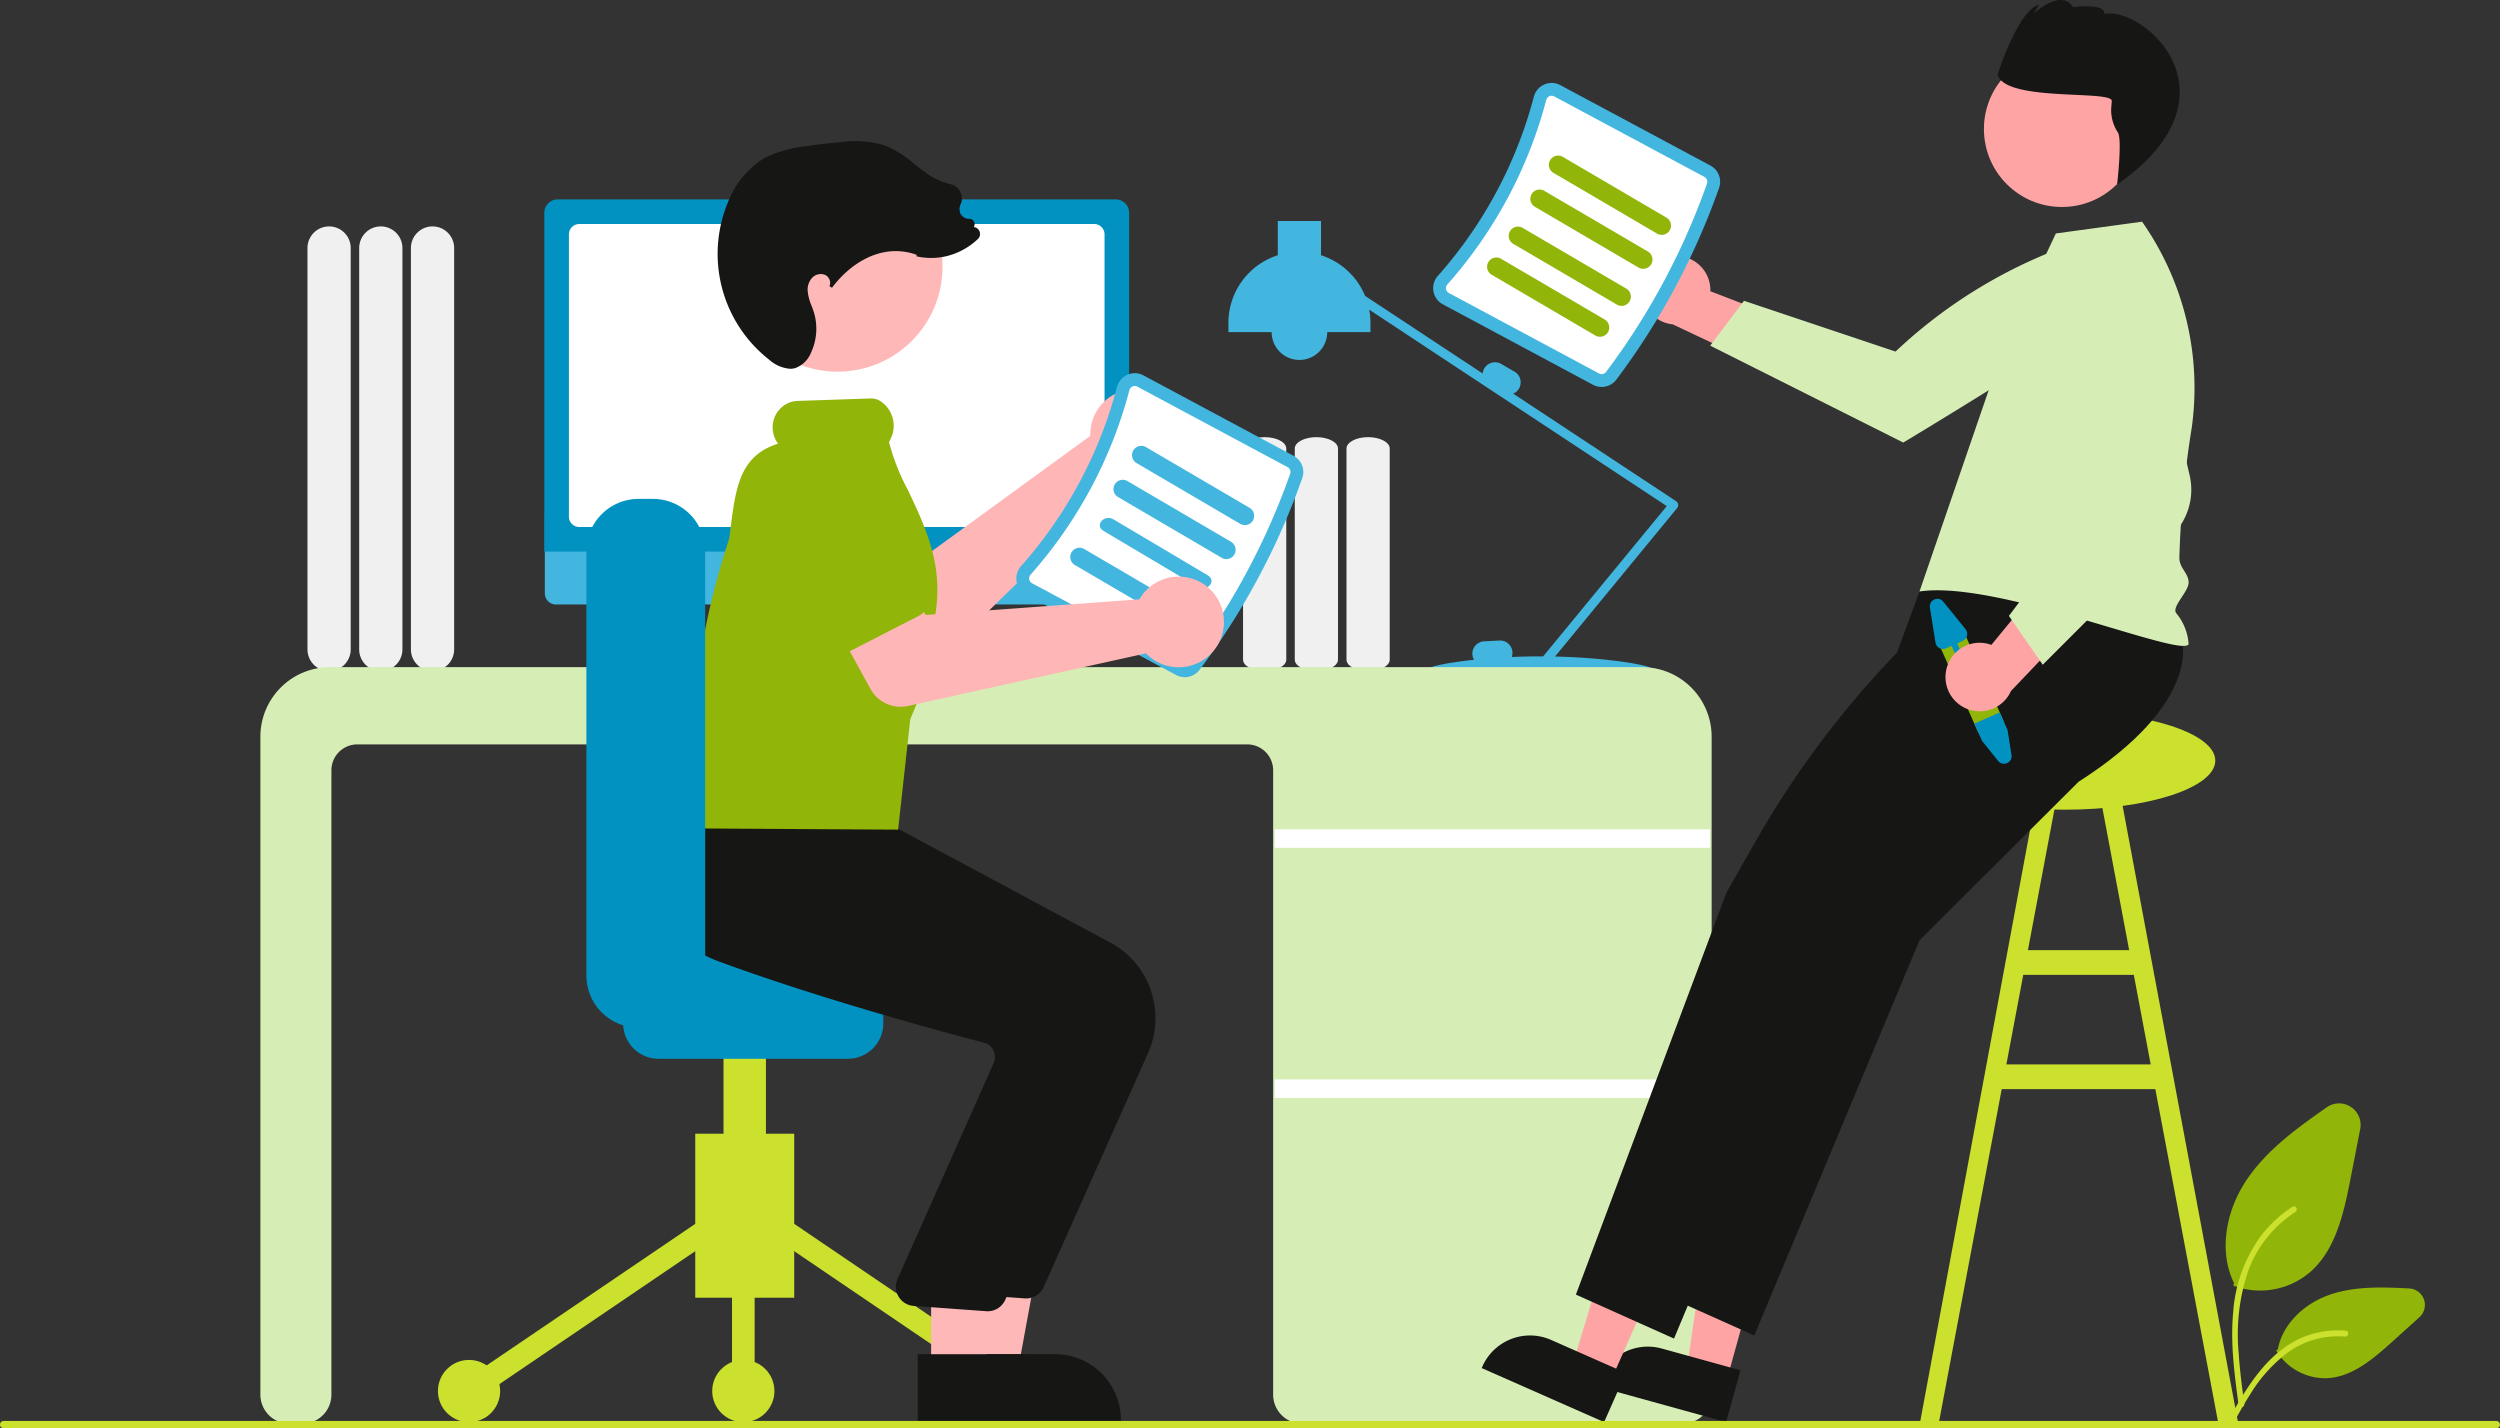 <svg xmlns="http://www.w3.org/2000/svg" width="400" height="228.527" viewBox="0 0 400 228.527">
  <rect x="0" y="0" width="400" height="228.527" fill="#333333" stroke="none"/>
  <g id="imagen_requerimientos" transform="translate(3642.868 -3336.202)">
    <path id="Trazado_768" data-name="Trazado 768" d="M-3133.705,3684.432v-64.224a3.458,3.458,0,0,1,3.458-3.458,3.458,3.458,0,0,1,3.458,3.458v64.224a3.458,3.458,0,0,1-3.458,3.458A3.458,3.458,0,0,1-3133.705,3684.432Z" transform="translate(-443.416 -244.321)" fill="#f0f0f0"/>
    <path id="Trazado_769" data-name="Trazado 769" d="M-3197.79,3684.432v-64.224a3.458,3.458,0,0,1,3.458-3.458,3.458,3.458,0,0,1,3.458,3.458v64.224a3.458,3.458,0,0,1-3.458,3.458A3.458,3.458,0,0,1-3197.79,3684.432Z" transform="translate(-387.607 -244.321)" fill="#f0f0f0"/>
    <path id="Trazado_770" data-name="Trazado 770" d="M-3261.874,3684.432v-64.224a3.458,3.458,0,0,1,3.458-3.458,3.458,3.458,0,0,1,3.458,3.458v64.224a3.458,3.458,0,0,1-3.458,3.458A3.458,3.458,0,0,1-3261.874,3684.432Z" transform="translate(-331.797 -244.321)" fill="#f0f0f0"/>
    <path id="Trazado_771" data-name="Trazado 771" d="M-879.547,4733.362a12.076,12.076,0,0,1-4.086-.709l-.2-.073.093-.448c-2.348-4.743-1.527-11.24,2.1-16.583,3.3-4.857,8.314-8.388,12.739-11.5a3.442,3.442,0,0,1,4.8.833,3.442,3.442,0,0,1,.564,2.639l-1.582,8.119c-1.142,5.857-2.5,11.4-6.53,14.857A12.3,12.3,0,0,1-879.547,4733.362Z" transform="translate(-2401.697 -1190.673)" fill="#91b508"/>
    <path id="Trazado_772" data-name="Trazado 772" d="M-814.7,4946.083a9.2,9.2,0,0,1-7.689-4.231l-.115-.179.274-.241c.708-3.862,4.038-7.3,8.508-8.784,4.064-1.345,8.549-1.125,12.5-.932h0a2.643,2.643,0,0,1,2.511,2.768,2.642,2.642,0,0,1-.869,1.834l-4.45,4.017c-3.234,2.918-6.459,5.554-10.35,5.742Q-814.542,4946.083-814.7,4946.083Z" transform="translate(-2456.177 -1389.364)" fill="#91b508"/>
    <path id="Trazado_773" data-name="Trazado 773" d="M-875.932,4862.8c-.657-4.894-1.333-9.85-.872-14.8a23.59,23.59,0,0,1,4.389-12.2,20.018,20.018,0,0,1,5.094-4.718c.509-.329.978.5.471.824a19.2,19.2,0,0,0-7.466,9.208,31.572,31.572,0,0,0-1.606,13.323c.169,2.715.528,5.412.89,8.106a.5.5,0,0,1-.326.587.468.468,0,0,1-.574-.332v0Z" transform="translate(-2408.759 -1301.789)" fill="#cce02e"/>
    <path id="Trazado_774" data-name="Trazado 774" d="M-883.825,4999.411c3.163-5.722,6.832-12.081,13.388-14.113a14.64,14.64,0,0,1,5.631-.594c.6.053.449,1-.148.942a13.652,13.652,0,0,0-8.986,2.43,23.68,23.68,0,0,0-6.176,6.814c-1.023,1.592-1.939,3.252-2.855,4.909-.293.53-1.149.147-.852-.388Z" transform="translate(-2402.724 -1435.584)" fill="#cce02e"/>
    <path id="Trazado_775" data-name="Trazado 775" d="M-1216.082,4405.01l3.194.073-19.257-102.876-3.194.6,5.029,26.688h-16.2l5.029-26.687-3.194-.6-19.1,102.876,3.033-.073,10.04-53.282h24.579Zm-33.874-57.234,2.7-14.327h17.69l2.7,14.327Z" transform="translate(-2071.891 -841.268)" fill="#cce02e"/>
    <path id="Trazado_776" data-name="Trazado 776" d="M-1974.443,3913.471v-33.785c0-1,1.551-1.819,3.458-1.819s3.458.816,3.458,1.819v33.785c0,1-1.551,1.819-3.458,1.819S-1974.443,3914.474-1974.443,3913.471Z" transform="translate(-1452.987 -471.721)" fill="#f0f0f0"/>
    <path id="Trazado_777" data-name="Trazado 777" d="M-2038.528,3913.471v-33.785c0-1,1.551-1.819,3.458-1.819s3.458.816,3.458,1.819v33.785c0,1-1.551,1.819-3.458,1.819S-2038.528,3914.474-2038.528,3913.471Z" transform="translate(-1397.177 -471.721)" fill="#f0f0f0"/>
    <path id="Trazado_778" data-name="Trazado 778" d="M-2102.612,3913.471v-33.785c0-1,1.552-1.819,3.458-1.819s3.458.816,3.458,1.819v33.785c0,1-1.551,1.819-3.458,1.819S-2102.612,3914.474-2102.612,3913.471Z" transform="translate(-1341.368 -471.721)" fill="#f0f0f0"/>
    <path id="Trazado_779" data-name="Trazado 779" d="M-2048.822,3655.394a.741.741,0,0,0-.324-.508l-26.072-17.212a1.955,1.955,0,0,0,.936-.82h0a1.982,1.982,0,0,0-.723-2.7l-2.139-1.235a1.982,1.982,0,0,0-2.7.723,1.946,1.946,0,0,0-.25.812l-18.82-12.424a11.391,11.391,0,0,0-7.05-6.5v-5.478h-6.916v5.478a11.366,11.366,0,0,0-7.9,10.825v1.482h6.917a4.446,4.446,0,0,0,4.446,4.446,4.446,4.446,0,0,0,4.446-4.446h6.917v-1.482a11.43,11.43,0,0,0-.2-2.117l47.609,31.43-19.777,24.044-.461,0c-1.578,0-3.106.037-4.563.1a1.95,1.95,0,0,0,.113-.763,1.982,1.982,0,0,0-2.076-1.871l-2.467.128a1.982,1.982,0,0,0-1.871,2.076,1.945,1.945,0,0,0,.268.875c-4.362.464-7.188,1.1-7.188,1.427,0,.533,7.59.026,17.09,0a.738.738,0,0,0,.942.451.737.737,0,0,0,.326-.228l.183-.222c9.472.026,17.03.531,17.03,0,0-.5-6.72-1.748-15.427-1.948l19.547-23.765A.742.742,0,0,0-2048.822,3655.394Z" transform="translate(-1325.542 -238.49)" fill="#42b6df"/>
    <path id="Trazado_780" data-name="Trazado 780" d="M-3092.666,4283.942h-60.872a4.645,4.645,0,0,1-4.64-4.64v-99.9a4.15,4.15,0,0,0-4.146-4.146h-142.387a4.15,4.15,0,0,0-4.146,4.146v99.9a4.645,4.645,0,0,1-4.64,4.64h-2.083a4.645,4.645,0,0,1-4.64-4.64V4174.021A11.128,11.128,0,0,1-3309.1,4162.9h209.963a11.128,11.128,0,0,1,11.116,11.116V4279.3A4.646,4.646,0,0,1-3092.666,4283.942Z" transform="translate(-280.986 -719.953)" fill="#d6eeb6"/>
    <rect id="Rectángulo_9895" data-name="Rectángulo 9895" width="69.658" height="2.964" transform="translate(-3438.916 3468.888)" fill="#fff"/>
    <rect id="Rectángulo_9896" data-name="Rectángulo 9896" width="69.658" height="2.964" transform="translate(-3438.916 3508.905)" fill="#fff"/>
    <path id="Trazado_781" data-name="Trazado 781" d="M-2679.766,4085.753l-2-.843-1.374-10.036h-18.289l-1.489,10-1.791.9a.425.425,0,0,0-.19.571.426.426,0,0,0,.381.235h24.589a.426.426,0,0,0,.426-.425A.425.425,0,0,0-2679.766,4085.753Z" transform="translate(-816.811 -643.29)" fill="#91b508"/>
    <path id="Trazado_782" data-name="Trazado 782" d="M-2876.146,3987.767h-89.842a1.78,1.78,0,0,1-1.776-1.78v-12.669h93.393v12.669A1.78,1.78,0,0,1-2876.146,3987.767Z" transform="translate(-587.93 -554.847)" fill="#42b6df"/>
    <path id="Trazado_783" data-name="Trazado 783" d="M-2874.83,3639.626H-2968.4v-54.207a2.148,2.148,0,0,1,2.146-2.146h89.278a2.148,2.148,0,0,1,2.146,2.146Z" transform="translate(-587.377 -215.167)" fill="#0192c2"/>
    <path id="Trazado_784" data-name="Trazado 784" d="M-2853.884,3662.225h-82.392a1.656,1.656,0,0,1-1.654-1.654V3615.4a1.656,1.656,0,0,1,1.654-1.654h82.392a1.656,1.656,0,0,1,1.654,1.654v45.176A1.656,1.656,0,0,1-2853.884,3662.225Z" transform="translate(-613.912 -241.701)" fill="#fff"/>
    <path id="Trazado_785" data-name="Trazado 785" d="M-1603.663,3653.524a5.447,5.447,0,0,1,6.168,4.615,5.429,5.429,0,0,1,.053.959l18.064,6.953-8.184,5.847-15.9-7.5a5.477,5.477,0,0,1-4.9-5.994,5.477,5.477,0,0,1,4.7-4.881Z" transform="translate(-1771.77 -276.298)" fill="#ffa4a4"/>
    <path id="Trazado_786" data-name="Trazado 786" d="M-1461.344,3627.47l3.056,5.556a15.955,15.955,0,0,1-5.416,9c-4.679,3.946-29.144,18.643-29.144,18.643l-30.886-15.505,5.4-7.18,24.248,8.126h0a79.424,79.424,0,0,1,31.7-18.325Z" transform="translate(-1845.498 -253.657)" fill="#d6eeb6"/>
    <ellipse id="Elipse_65" data-name="Elipse 65" cx="24.104" cy="7.854" rx="24.104" ry="7.854" transform="translate(-3336.629 3450.046)" fill="#cce02e"/>
    <path id="Trazado_787" data-name="Trazado 787" d="M-1546.525,4862.685l-6.4-1.769,3.778-25.531,9.447,2.612Z" transform="translate(-1820.075 -1305.598)" fill="#ffa4a4"/>
    <path id="Trazado_788" data-name="Trazado 788" d="M-1643.19,5016.863l-20.638-5.705.072-.261a8.335,8.335,0,0,1,10.253-5.812h0l12.605,3.484Z" transform="translate(-1723.493 -1453.121)" fill="#161615"/>
    <path id="Trazado_789" data-name="Trazado 789" d="M-1688.047,4862.718l-6.075-2.683,7.456-24.708,8.966,3.958Z" transform="translate(-1697.111 -1305.548)" fill="#ffa4a4"/>
    <path id="Trazado_790" data-name="Trazado 790" d="M-1787.319,5004.824l-19.588-8.649.109-.248a8.335,8.335,0,0,1,10.99-4.258h0l11.963,5.283Z" transform="translate(-1598.89 -1441.082)" fill="#161615"/>
    <path id="Trazado_791" data-name="Trazado 791" d="M-1506.574,4016.712s3.22,9.976-16.536,22.592l-25.443,25.353-26.437,63.239-15.7-7.036,3.078-8.217,2.066-5.514,1.057-2.821,1.133-3.024,16.8-44.851,14.114-24.713.41-13.41,3.472-9.453,25.187-8.937Z" transform="translate(-1787.192 -578.015)" fill="#161615"/>
    <path id="Trazado_792" data-name="Trazado 792" d="M-1606.048,4020.538s3.22,9.976-16.536,22.592l-25.443,25.353-26.437,63.239-15.7-7.036,3.078-8.217,2.066-5.514,1.057-2.821,1.133-3.024,16.8-44.851,4.726-8.275a150.724,150.724,0,0,1,22.551-30.044l4.633-4.789.494-7.411,10.779-5.994Z" transform="translate(-1700.562 -581.346)" fill="#161615"/>
    <path id="Trazado_793" data-name="Trazado 793" d="M-1250.487,3629.594l7.9-16.8,13.794-1.882a46.318,46.318,0,0,1,7.943,33.006,157.712,157.712,0,0,0-1.976,20.749c-.014,1.682,1.457,2.432,1.482,3.952.025,1.493-2.788,3.926-1.976,4.94a8.661,8.661,0,0,1,1.976,4.94c-.979,2.33-30.608-10.293-43.062-8.419Z" transform="translate(-2071.344 -239.24)" fill="#d6eeb6"/>
    <circle id="Elipse_66" data-name="Elipse 66" cx="12.477" cy="12.477" r="12.477" transform="translate(-3325.44 3344.367)" fill="#ffa4a4"/>
    <path id="Trazado_794" data-name="Trazado 794" d="M-1149.406,3352.364c-.024.328-.057.763-.095,1.255a6.515,6.515,0,0,0,1.086,3.794c.7,1.18-.135,8.31-.135,8.31,20.437-14.246,4.289-28.558-2.028-27.286.132-1.812-5.02-1.094-5.02-1.094-1.963-3.057-6.265,1-6.265,1l.83-1.4c-3.34.85-6.641,11.173-6.641,11.173C-1166.541,3352.573-1149.274,3350.552-1149.406,3352.364Z" transform="translate(-2155.581)" fill="#161615"/>
    <path id="Trazado_795" data-name="Trazado 795" d="M-1837.756,3486.441a114.539,114.539,0,0,0,16.463-30.724,2.942,2.942,0,0,0-1.389-3.542l-24.032-12.877a2.9,2.9,0,0,0-2.547-.1,2.953,2.953,0,0,0-1.683,1.972,69.973,69.973,0,0,1-15.348,28.645,2.953,2.953,0,0,0-.71,2.494,2.9,2.9,0,0,0,1.5,2.064l24.032,12.877A2.942,2.942,0,0,0-1837.756,3486.441Z" transform="translate(-1546.512 -89.479)" fill="#42b6df"/>
    <path id="Trazado_796" data-name="Trazado 796" d="M-1825.561,3499.043a.888.888,0,0,1-1.109.229l-24.032-12.877a.852.852,0,0,1-.446-.613.9.9,0,0,1,.222-.771,72.031,72.031,0,0,0,15.8-29.489.9.9,0,0,1,.518-.612.853.853,0,0,1,.759.031l24.032,12.877a.888.888,0,0,1,.424,1.051A112.492,112.492,0,0,1-1825.561,3499.043Z" transform="translate(-1560.348 -103.314)" fill="#fff"/>
    <path id="Trazado_797" data-name="Trazado 797" d="M-1722.823,3531.693l16.576,9.716a1.483,1.483,0,0,0,1.5-2.559l-16.576-9.716a1.483,1.483,0,0,0-1.5,2.56Z" transform="translate(-1671.493 -167.832)" fill="#91b508"/>
    <path id="Trazado_798" data-name="Trazado 798" d="M-1745.779,3573.778l16.576,9.716a1.483,1.483,0,0,0,1.5-2.56l-16.576-9.716a1.483,1.483,0,0,0-1.5,2.56Z" transform="translate(-1651.501 -204.483)" fill="#91b508"/>
    <path id="Trazado_799" data-name="Trazado 799" d="M-1772.561,3619.69l16.576,9.716a1.483,1.483,0,0,0,1.5-2.56l-16.576-9.716a1.483,1.483,0,0,0-1.5,2.559Z" transform="translate(-1628.178 -244.466)" fill="#91b508"/>
    <path id="Trazado_800" data-name="Trazado 800" d="M-1799.343,3657.949l16.576,9.716a1.483,1.483,0,0,0,1.5-2.559l-16.576-9.716a1.483,1.483,0,0,0-1.5,2.56Z" transform="translate(-1604.855 -277.785)" fill="#91b508"/>
    <path id="Trazado_801" data-name="Trazado 801" d="M-1238.028,4110.314l6.223,13.994a2.208,2.208,0,0,1-.157,2.1,2.214,2.214,0,0,1-2.243,1,2.068,2.068,0,0,1-.429-.114,2.23,2.23,0,0,1-1.233-1.173l-6.223-13.994a2.223,2.223,0,0,1,1.124-2.936,2.224,2.224,0,0,1,2.936,1.125l0,0Z" transform="translate(-2090.604 -673.002)" fill="#91b508"/>
    <path id="Trazado_802" data-name="Trazado 802" d="M-1192.417,4218.868l1.247,2.824.637,4a1.211,1.211,0,0,1-1,1.387,1.21,1.21,0,0,1-1.134-.436l-2.58-3.21-1.229-2.763Z" transform="translate(-2130.494 -768.69)" fill="#0192c2"/>
    <path id="Trazado_803" data-name="Trazado 803" d="M-1251.6,4079.629l.892,5.6a1.211,1.211,0,0,0,1.387,1.006,1.2,1.2,0,0,0,.3-.09l.884-.393,1.706,3.837a.494.494,0,0,0,.652.25.494.494,0,0,0,.25-.651l-1.706-3.837.884-.393a1.213,1.213,0,0,0,.617-1.6,1.215,1.215,0,0,0-.166-.271l-3.563-4.415a1.212,1.212,0,0,0-1.7-.182A1.212,1.212,0,0,0-1251.6,4079.629Z" transform="translate(-2082.481 -646.21)" fill="#0192c2"/>
    <path id="Trazado_804" data-name="Trazado 804" d="M-1232.126,4038.518a5.447,5.447,0,0,1,6.321-4.4,5.465,5.465,0,0,1,.927.252l12.285-14.958,2.975,9.608-12.122,12.732a5.476,5.476,0,0,1-7.233,2.769,5.476,5.476,0,0,1-3.152-6Z" transform="translate(-2099.371 -594.987)" fill="#ffa4a4"/>
    <path id="Trazado_805" data-name="Trazado 805" d="M-1148.224,3710.409l-5.411-7.815,15.364-20.485-7.915-16.96.576-20.174,6.54-1.208.081.041a16.073,16.073,0,0,1,6.965,8.113c1.632,4.079,5.274,19.391,7.3,28.155a10.216,10.216,0,0,1-2.747,9.579Z" transform="translate(-2167.807 -267.849)" fill="#d6eeb6"/>
    <path id="Trazado_806" data-name="Trazado 806" d="M-2574.378,3824.586a7.279,7.279,0,0,0-.045,1.144l-27.7,20.153-7.61-3.368-6.584,10.821,12.893,7.272a5.526,5.526,0,0,0,6.576-.86l27.881-27.233a7.251,7.251,0,0,0,8.813-5.242,7.251,7.251,0,0,0-5.242-8.813,7.251,7.251,0,0,0-8.813,5.242,7.24,7.24,0,0,0-.167.884Z" transform="translate(-893.994 -419.789)" fill="#ffb6b6"/>
    <path id="Trazado_807" data-name="Trazado 807" d="M-2708.633,3959.3l-8.078,13.461a3.109,3.109,0,0,1-4.265,1.066,3.082,3.082,0,0,1-.373-.263l-12.1-9.934a8.633,8.633,0,0,1-2.887-11.863,8.633,8.633,0,0,1,11.814-2.916l14.411,5.978a3.108,3.108,0,0,1,1.679,4.063,3.155,3.155,0,0,1-.206.408Z" transform="translate(-788.382 -532.468)" fill="#91b508"/>
    <rect id="Rectángulo_9897" data-name="Rectángulo 9897" width="15.835" height="26.241" transform="translate(-3531.628 3517.595)" fill="#cce02e"/>
    <rect id="Rectángulo_9898" data-name="Rectángulo 9898" width="3.62" height="45.927" transform="translate(-3518.619 3534.475) rotate(-55.841)" fill="#cce02e"/>
    <rect id="Rectángulo_9899" data-name="Rectángulo 9899" width="45.927" height="3.62" transform="translate(-3568.838 3557.268) rotate(-34.16)" fill="#cce02e"/>
    <circle id="Elipse_67" data-name="Elipse 67" cx="4.977" cy="4.977" r="4.977" transform="translate(-3484.576 3553.789)" fill="#cce02e"/>
    <circle id="Elipse_68" data-name="Elipse 68" cx="4.977" cy="4.977" r="4.977" transform="translate(-3528.913 3553.789)" fill="#cce02e"/>
    <circle id="Elipse_69" data-name="Elipse 69" cx="4.977" cy="4.977" r="4.977" transform="translate(-3572.799 3553.789)" fill="#cce02e"/>
    <rect id="Rectángulo_9900" data-name="Rectángulo 9900" width="3.619" height="25.788" transform="translate(-3525.746 3532.977)" fill="#cce02e"/>
    <rect id="Rectángulo_9901" data-name="Rectángulo 9901" width="6.786" height="34.837" transform="translate(-3527.104 3494.521)" fill="#cce02e"/>
    <path id="Trazado_808" data-name="Trazado 808" d="M-2870.733,4511.255v-8.144a5.661,5.661,0,0,1,5.655-5.655h30.313a5.661,5.661,0,0,1,5.655,5.655v8.144a5.661,5.661,0,0,1-5.655,5.655h-30.312A5.661,5.661,0,0,1-2870.733,4511.255Z" transform="translate(-672.432 -1011.305)" fill="#0192c2"/>
    <path id="Trazado_809" data-name="Trazado 809" d="M-2446.75,4888.773h8.383l3.989-21.743h-12.373Z" transform="translate(-1041.666 -1333.156)" fill="#ffb8b8"/>
    <path id="Trazado_810" data-name="Trazado 810" d="M-2463.3,5025.078h27.031v-.342a10.521,10.521,0,0,0-10.521-10.521H-2463.3Z" transform="translate(-1027.25 -1461.336)" fill="#161615"/>
    <path id="Trazado_811" data-name="Trazado 811" d="M-2750.59,4409.381l16.713-37.477a13.735,13.735,0,0,0-6.03-17.631l-36.251-19.439-16.542-1.407-15.259-1.387-.11.187c-.141.237-3.421,5.9-1.2,12.118,1.682,4.713,6.058,8.395,13.005,10.942,16.216,5.946,34.948,11.028,42.25,12.936a2.361,2.361,0,0,1,1.512,1.2,2.392,2.392,0,0,1,.134,1.914l-15.527,34.884a3.077,3.077,0,0,0,1.83,3.948,3.1,3.1,0,0,0,.774.175l11.6.845q.148.014.294.014A3.075,3.075,0,0,0-2750.59,4409.381Z" transform="translate(-725.288 -867.249)" fill="#161615"/>
    <path id="Trazado_812" data-name="Trazado 812" d="M-2489.115,4888.773h8.383l3.989-21.743h-12.373Z" transform="translate(-1004.772 -1333.156)" fill="#ffb8b8"/>
    <path id="Trazado_813" data-name="Trazado 813" d="M-2505.668,5025.078h27.031v-.342a10.521,10.521,0,0,0-10.521-10.521h-16.511Z" transform="translate(-990.356 -1461.336)" fill="#161615"/>
    <path id="Trazado_814" data-name="Trazado 814" d="M-2775.192,4426.524l16.713-37.478a13.735,13.735,0,0,0-6.03-17.631l-36.25-19.438-16.542-1.407-11.951-1.037,0-.164c-.141.238-3.422,5.9-1.2,12.118,1.682,4.713,2.639,8.395,9.586,10.942,16.216,5.945,34.948,11.027,42.25,12.936a2.359,2.359,0,0,1,1.512,1.2,2.393,2.393,0,0,1,.134,1.914l-15.527,34.884a3.076,3.076,0,0,0,1.83,3.948,3.057,3.057,0,0,0,.775.175l11.6.845c.1.01.2.014.294.014A3.075,3.075,0,0,0-2775.192,4426.524Z" transform="translate(-706.841 -882.34)" fill="#161615"/>
    <circle id="Elipse_70" data-name="Elipse 70" cx="16.795" cy="16.795" r="16.795" transform="translate(-3525.65 3362.079)" fill="#ffb8b8"/>
    <path id="Trazado_815" data-name="Trazado 815" d="M-2354.259,3846.08a114.539,114.539,0,0,0,16.463-30.724,2.941,2.941,0,0,0-1.389-3.542l-24.032-12.877a2.9,2.9,0,0,0-2.547-.1,2.953,2.953,0,0,0-1.683,1.972,69.973,69.973,0,0,1-15.348,28.645,2.952,2.952,0,0,0-.71,2.494,2.9,2.9,0,0,0,1.5,2.064l24.032,12.877A2.942,2.942,0,0,0-2354.259,3846.08Z" transform="translate(-1096.704 -402.679)" fill="#42b6df"/>
    <path id="Trazado_816" data-name="Trazado 816" d="M-2342.064,3858.682a.887.887,0,0,1-1.109.229l-24.032-12.877a.852.852,0,0,1-.446-.613.9.9,0,0,1,.222-.771,72.034,72.034,0,0,0,15.8-29.489.9.9,0,0,1,.519-.612.852.852,0,0,1,.759.031l24.032,12.877a.888.888,0,0,1,.424,1.051A112.5,112.5,0,0,1-2342.064,3858.682Z" transform="translate(-1110.539 -416.514)" fill="#fff"/>
    <path id="Trazado_817" data-name="Trazado 817" d="M-2239.326,3891.332l16.576,9.716a1.483,1.483,0,0,0,1.5-2.559l-16.576-9.716a1.483,1.483,0,0,0-1.5,2.56Z" transform="translate(-1221.684 -481.032)" fill="#42b6df"/>
    <path id="Trazado_818" data-name="Trazado 818" d="M-2262.282,3933.417l16.576,9.716a1.483,1.483,0,0,0,1.5-2.559l-16.576-9.716a1.483,1.483,0,0,0-1.5,2.56Z" transform="translate(-1201.693 -517.683)" fill="#42b6df"/>
    <path id="Trazado_819" data-name="Trazado 819" d="M-2279.535,3980.042l15.075,8.949c1.5.89,3.1-.951,1.606-1.84l-15.075-8.949C-2279.428,3977.312-2281.032,3979.153-2279.535,3980.042Z" transform="translate(-1186.769 -558.894)" fill="#42b6df"/>
    <path id="Trazado_820" data-name="Trazado 820" d="M-2315.845,4017.588l16.576,9.716a1.483,1.483,0,0,0,1.5-2.56l-16.576-9.716a1.483,1.483,0,0,0-1.5,2.56Z" transform="translate(-1155.046 -590.985)" fill="#42b6df"/>
    <path id="Trazado_821" data-name="Trazado 821" d="M-2755,3898.876l-33.235-.2-.009-.236a127.634,127.634,0,0,1,6.23-46.179c.068-.539.142-1.115.214-1.68.824-6.442,1.479-11.556,7.6-13.461a4.355,4.355,0,0,1-.865-2.339,4.255,4.255,0,0,1,1.06-3.112,4.093,4.093,0,0,1,2.842-1.387l11.83-.4a2.769,2.769,0,0,1,1.718.583,4.722,4.722,0,0,1,1.375,5.967c-.139.277-.193.4-.213.459a35.139,35.139,0,0,0,2.989,7.59c1.891,3.966,4.034,8.46,4.585,13.269a24.266,24.266,0,0,1-.366,7.781,15.329,15.329,0,0,0-.169,4.176c.108,2.066.21,4.016-.958,5.9-.3.511-.638,1.056-1.038,1.66l-1.643,3.927Z" transform="translate(-744.169 -429.93)" fill="#91b508"/>
    <path id="Trazado_822" data-name="Trazado 822" d="M-2916.282,4030.633v-67.91a8.356,8.356,0,0,1,8.347-8.347h2.309a8.356,8.356,0,0,1,8.347,8.347v67.91a8.356,8.356,0,0,1-8.347,8.347h-2.309A8.356,8.356,0,0,1-2916.282,4030.633Z" transform="translate(-632.764 -538.351)" fill="#0192c2"/>
    <path id="Trazado_823" data-name="Trazado 823" d="M-2568.664,4048.34a7.268,7.268,0,0,0-.642.948l-34.166,2.495-4.686-6.877-11.3,5.715,7.112,12.982a5.526,5.526,0,0,0,6.039,2.741l38.055-8.413a7.251,7.251,0,0,0,10.252.2,7.251,7.251,0,0,0,.2-10.252,7.251,7.251,0,0,0-10.253-.2A7.271,7.271,0,0,0-2568.664,4048.34Z" transform="translate(-891.257 -617.191)" fill="#ffb6b6"/>
    <path id="Trazado_824" data-name="Trazado 824" d="M-2668.377,3952.213l-13.967,7.169a3.108,3.108,0,0,1-4.185-1.346,3.1,3.1,0,0,1-.178-.42l-5.03-14.822a8.628,8.628,0,0,1,3.759-11.578c-6.191,3.178,6.7-5.849,11.625,3.739l9.084,12.684a3.108,3.108,0,0,1-.719,4.337,3.111,3.111,0,0,1-.39.238Z" transform="translate(-827.502 -517.467)" fill="#91b508"/>
    <path id="Trazado_825" data-name="Trazado 825" d="M-2742.055,3547.633a5.7,5.7,0,0,1-3.384-1.474,21.5,21.5,0,0,1-6.554-25.208,14.318,14.318,0,0,1,5.579-6.892,18.755,18.755,0,0,1,6.791-2.027c1.88-.282,3.784-.506,5.658-.666a16.315,16.315,0,0,1,7.186.576,18.084,18.084,0,0,1,4.623,2.94c.5.391,1.009.8,1.523,1.17a11.214,11.214,0,0,0,4.213,2.046,2.308,2.308,0,0,1,1.544,1.131,2.348,2.348,0,0,1,.165,1.941,1.824,1.824,0,0,0-.017,1.792,1.6,1.6,0,0,0,1.337.681.829.829,0,0,1,.7.366.845.845,0,0,1,.092.785l-.065.167a1.077,1.077,0,0,1,.84.547,1.1,1.1,0,0,1-.2,1.367,11.07,11.07,0,0,1-5.394,2.823,10.782,10.782,0,0,1-4.2-.01l-.223-.043.027-.247c-5.6-2-10.663,1.393-13.547,5.271l-.417-.263a1.2,1.2,0,0,0,.053-.937,1.454,1.454,0,0,0-.719-.85,1.881,1.881,0,0,0-2.047.409,2.792,2.792,0,0,0-.766,2.117,7.58,7.58,0,0,0,.618,2.374c.136.36.276.732.39,1.108a9.046,9.046,0,0,1-.478,6.44,4.329,4.329,0,0,1-2.508,2.454A3,3,0,0,1-2742.055,3547.633Z" transform="translate(-774.387 -152.425)" fill="#161615"/>
    <path id="Trazado_826" data-name="Trazado 826" d="M-3243.454,5098.065h-398.829a.588.588,0,0,1-.585-.591.588.588,0,0,1,.585-.585h398.829a.588.588,0,0,1,.586.59A.588.588,0,0,1-3243.454,5098.065Z" transform="translate(0 -1533.335)" fill="#cce02e"/>
  </g>
</svg>

